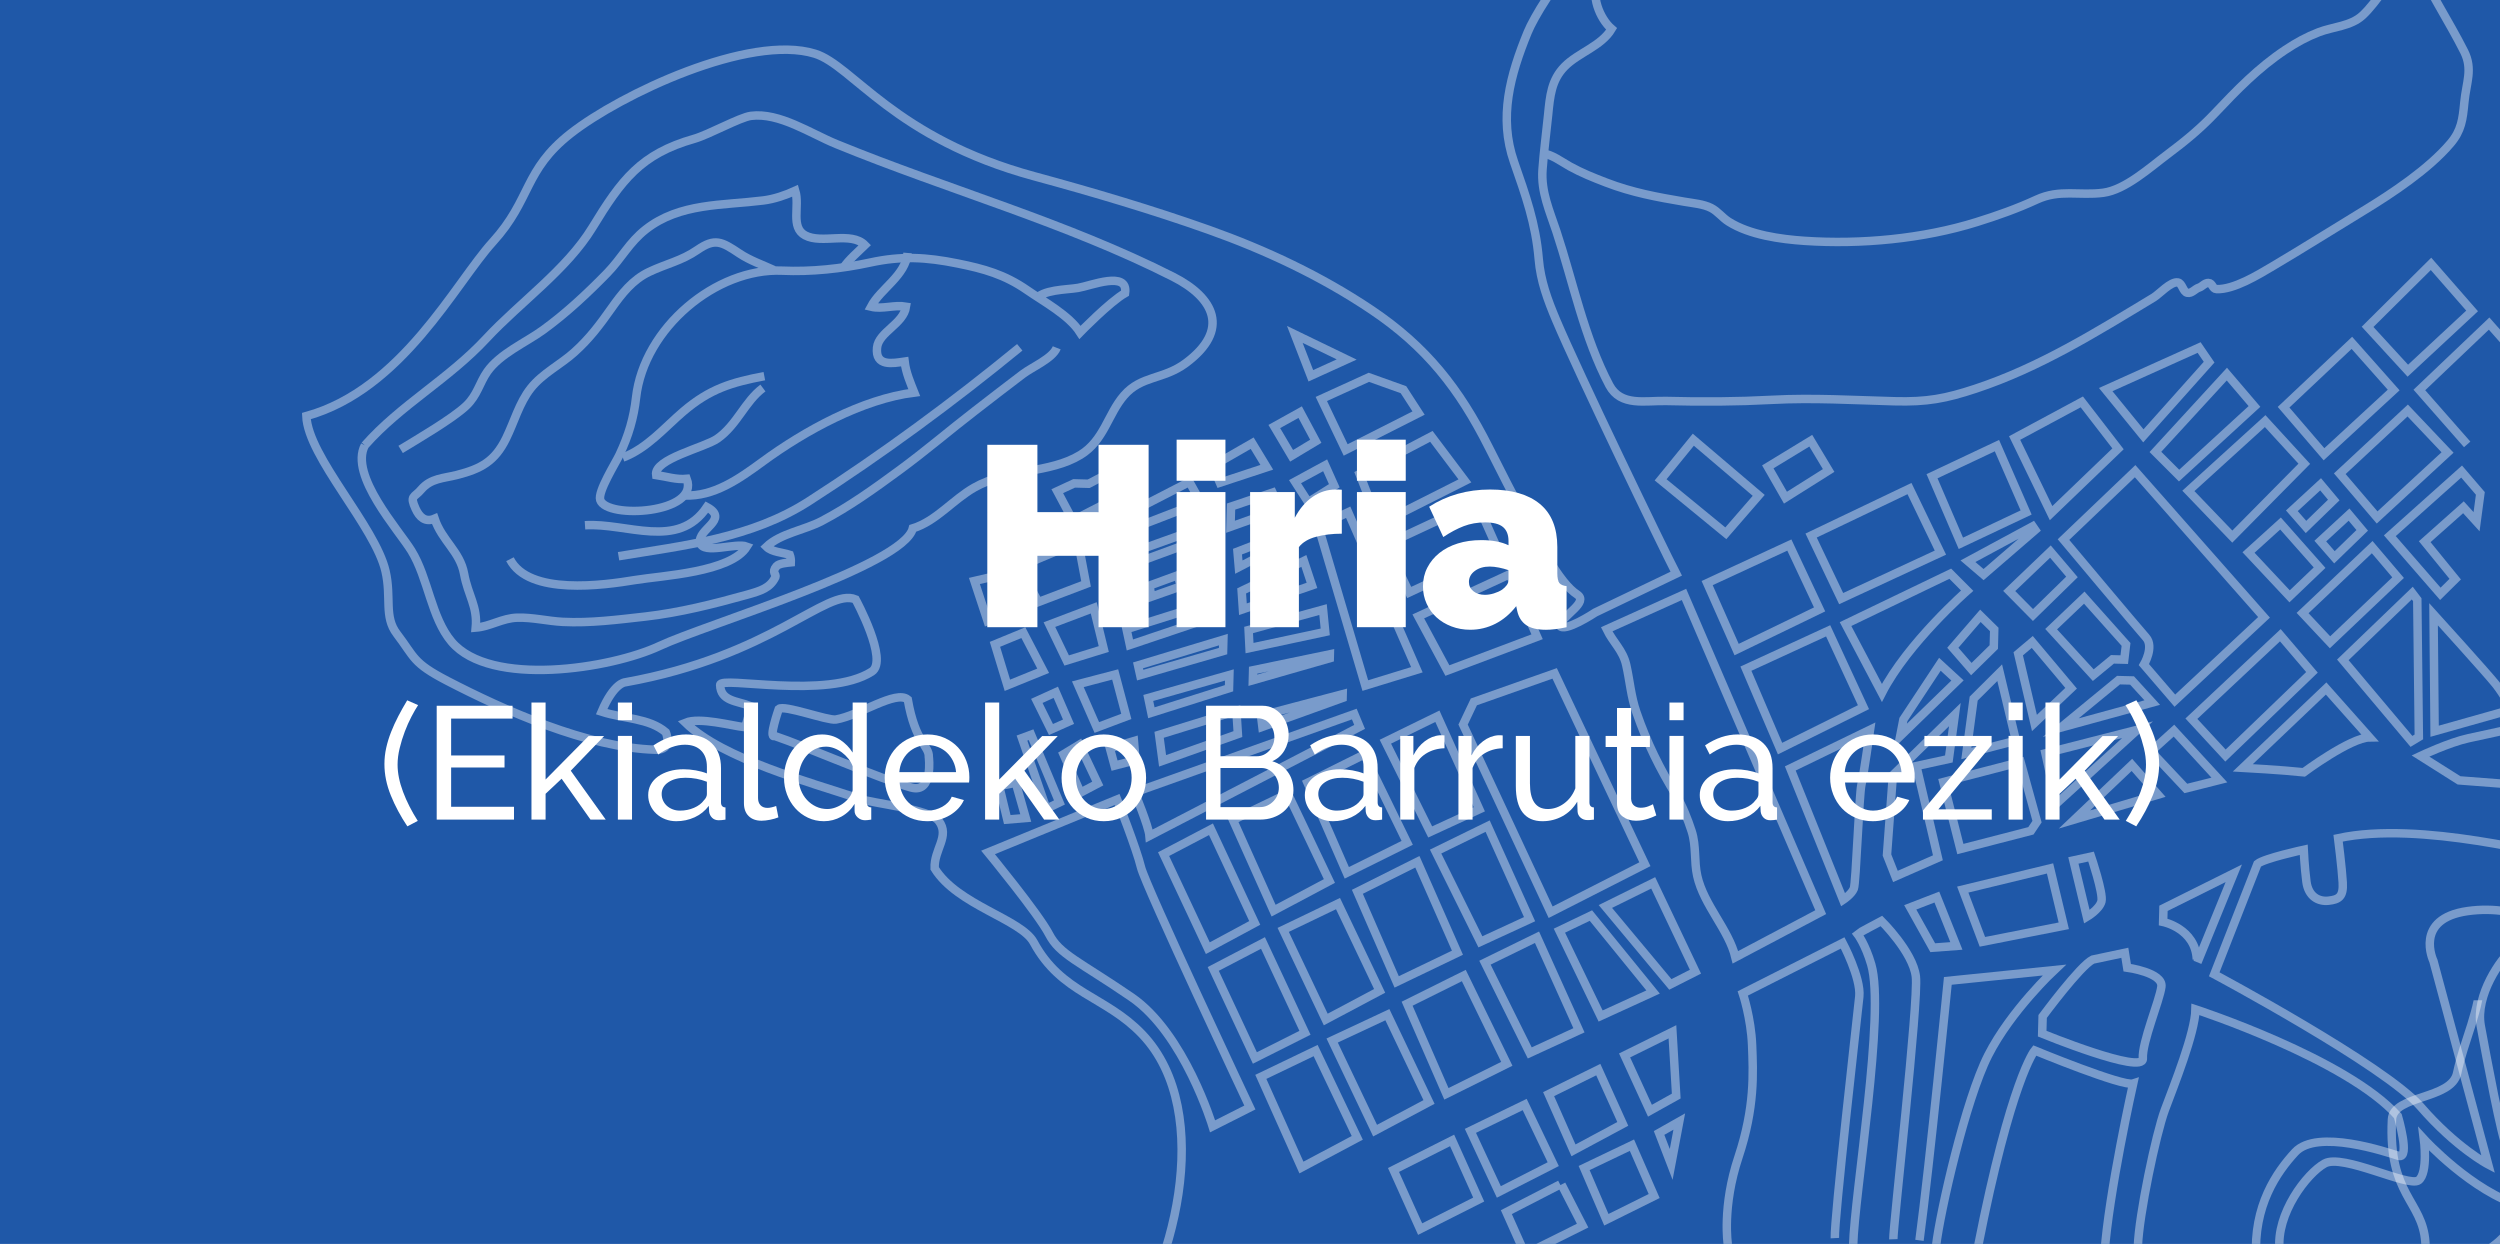 <?xml version="1.0" encoding="utf-8"?>
<!-- Generator: Adobe Illustrator 16.0.0, SVG Export Plug-In . SVG Version: 6.00 Build 0)  -->
<!DOCTYPE svg PUBLIC "-//W3C//DTD SVG 1.1//EN" "http://www.w3.org/Graphics/SVG/1.1/DTD/svg11.dtd">
<svg version="1.1" id="Layer_1" xmlns="http://www.w3.org/2000/svg" xmlns:xlink="http://www.w3.org/1999/xlink" x="0px" y="0px"
	 width="343px" height="170.667px" viewBox="0 0 343 170.667" enable-background="new 0 0 343 170.667" xml:space="preserve">
<g id="Productblock_outlined_-_Single_2_">
	<g>
		<rect fill="#1F58A8" width="345.921" height="173.864"/>
	</g>
	<g opacity="0.4">
		<defs>
			<polyline id="SVGID_1_" opacity="0.4" points="-157.925,-49.354 439.839,-49.354 439.839,260.599 -157.925,260.599 			"/>
		</defs>
		<clipPath id="SVGID_2_">
			<use xlink:href="#SVGID_1_"  overflow="visible"/>
		</clipPath>
		<g clip-path="url(#SVGID_2_)">
			<path fill="none" stroke="#FFFFFF" stroke-width="1.162" stroke-miterlimit="10" d="M-119.65,203.813
				c13.165,13.642,61.972,17.985,79.752,22.096c8.206,1.895,19.391,0.68,27.035,3.887c5.295,2.219,6.337,7.596,10.958,11.122
				c7.693,5.872,22.413,6.013,31.72,7.351c11.119,1.603,20.745-0.786,31.677-2.084c11.741-1.397,21.635-6.281,32.939-9.653
				c10.989-3.28,17.215-8.823,26.6-14.724c6.519-4.093,12.462-6.763,16.494-14.104c4.418-8.036,9.866-15.724,15.578-22.825
				c7.823-9.725,13.847-32.259,3.592-42.989c-5.028-5.262-11.068-5.564-14.873-12.607c-1.713-3.173-10.473-5.092-13.587-10.141
				c-0.116-2.608,2.146-4.425,0.562-6.509c-1.232-1.626-8.912-2.382-10.903-3.048c-6.758-2.269-18.683-5.428-23.844-10.426
				c1.942-0.8,6.359,0.418,8.136,0.618c0.303-0.6,0.725-2.289,0.759-2.915c-1.845-0.708-4.082-0.653-4.142-2.885
				c-0.058-1.293,14.703,2.081,20.802-1.828c2.361-1.514-2.221-9.915-2.221-9.915c-3.956-1.654-11.482,7.778-31.632,11.384
				c0,0-1.522,0.054-3.208,4.027c3.075,0.996,6.514,0.868,8.802,2.822c0,0,1.078,2.46-1.396,2.395
				c-9.324-0.247-20.981-5.503-28.605-9.461c-4.772-2.481-4.415-3.184-6.893-6.435c-1.808-2.366-0.713-4.951-1.557-8.604
				c-1.423-6.15-10.632-15.659-10.864-21.273c13.149-3.644,20.422-18.218,25.575-23.887c5.313-5.841,4.227-9.819,10.675-14.877
				c6.872-5.391,24.562-13.726,33.517-10.961c5.201,1.603,10.869,11.608,30.148,16.832c7.958,2.158,16.17,4.592,23.871,7.327
				c7.8,2.77,15.446,6.351,22.368,11.005c7.492,5.039,12.003,10.746,16.095,18.872c7.07,14.054,9.774,18.625,12.095,20.155
				c1.64,1.082-1.864,2.769-2.395,4.25c0.54,1.111,4.883-1.766,4.883-1.766l11.117-5.332c-1.938-3.758-13.467-27.653-16.481-34.802
				c-1.164-2.765-2.134-5.372-2.381-8.341c-0.412-4.914-1.809-8.788-3.394-13.347c-2.128-6.116-0.533-11.899,1.873-17.784
				c1.651-4.034,11.587-19.299,20.367-19.067"/>
			<path fill="none" stroke="#FFFFFF" stroke-width="1.162" stroke-miterlimit="10" d="M50.06,61.104
				c4.911-5.568,11.439-9.043,16.67-14.666c4.591-4.937,11.02-9.436,14.542-15.207c4.002-6.555,6.626-10.1,13.974-12.186
				c1.991-0.567,6.27-2.954,7.78-3.148c3.896-0.499,8.165,2.415,11.741,3.876c15.448,6.317,31.46,10.746,46.178,18.204
				c5.619,2.85,7.919,7.26,1.73,11.853c-3.073,2.278-6.091,1.681-8.465,4.434c-2.219,2.572-2.732,6.174-5.976,8.149
				c-4.242,2.588-9.952,1.861-14.557,4.479c-2.968,1.688-5.236,4.609-8.438,5.6c-1.278,5.153-28.338,13.132-34.726,16.129
				c-6.72,3.149-23.219,5.721-28.545-0.557c-2.815-3.317-3.206-8.738-5.522-12.501C54.704,72.729,47.891,65.209,50.06,61.104"/>
			<path fill="none" stroke="#FFFFFF" stroke-width="1.162" stroke-miterlimit="10" d="M106.267,100.966
				c-0.855,0.437,0.577-3.688,0.577-3.688c0.683-0.636,6.701,1.626,7.836,1.439c3.226-0.533,8.257-4.09,9.865-2.741
				c1.035,5.96,2.949,6.341,2.889,7.876c0,0,0.657,5.026-2.396,4.205C120.998,106.972,110.138,102.253,106.267,100.966z"/>
			<path fill="none" stroke="#FFFFFF" stroke-width="1.162" stroke-miterlimit="10" d="M54.964,61.662
				c2.17-1.322,7.119-4.211,8.99-5.98c1.544-1.455,1.814-3.136,2.915-4.705c1.735-2.459,5.262-3.978,7.607-5.677
				c3.171-2.297,6.115-5.049,8.837-7.843c1.99-2.049,2.993-4.181,5.286-5.981c4.652-3.651,10.55-3.272,16.129-3.973
				c1.516-0.189,3.046-0.725,4.38-1.334c0.652,2.156-0.696,5.02,1.364,6.126c2.283,1.227,6.3-0.598,8.195,1.336
				c-0.661,0.646-2.411,2.182-2.886,3.04"/>
			<path fill="none" stroke="#FFFFFF" stroke-width="1.162" stroke-miterlimit="10" d="M104.868,51.608
				c-4.499,0.852-7.487,1.75-11.112,4.843c-2.59,2.209-4.969,5.062-8.308,6.33"/>
			<path fill="none" stroke="#FFFFFF" stroke-width="1.162" stroke-miterlimit="10" d="M104.674,53.235
				c-2.488,1.857-3.534,5.046-6.251,6.949c-1.758,1.23-8.734,2.784-8.403,4.991c1.443,0.214,2.76,0.659,4.196,0.521
				c1.827,4.785-11.027,5.554-11.866,2.898c-0.362-1.148,2.097-5.037,2.647-6.201c1.245-2.636,1.954-5.049,2.271-7.841
				c1.08-9.572,11.019-17.822,20.04-17.417c3.955,0.178,8.125-0.257,12.075-1.114c4.321-0.939,7.696-0.743,12.002,0.126
				c3.604,0.725,6.432,1.508,9.53,3.653c2.312,1.602,5.775,3.46,7.267,5.803c0,0,4.096-4.208,6.18-5.386
				c0.459-3.142-4.733-1-6.458-0.717c-1.652,0.273-4.878,0.201-5.901,1.658"/>
			<path fill="none" stroke="#FFFFFF" stroke-width="1.162" stroke-miterlimit="10" d="M124.519,34.706
				c-0.262,3.111-3.709,4.884-5.021,7.374c1.578,0.383,3.208-0.295,4.811-0.012c-0.346,2.385-3.757,3.476-3.979,5.624
				c-0.271,2.669,2.186,2.141,3.783,1.914c0.179,1.521,0.801,2.937,1.324,4.254c-7.073,0.874-15.042,5.254-20.77,9.453
				c-3.4,2.495-6.745,4.814-10.726,4.671"/>
			<path fill="none" stroke="#FFFFFF" stroke-width="1.162" stroke-miterlimit="10" d="M80.259,72.064
				c5.726-0.368,12.762,3.432,16.729-2.496c3.177,1.718-1.372,3.051-0.921,4.898c0.4,1.662,4.9-0.057,6.408,0.525
				c-2.198,3.545-11.606,3.976-15.343,4.589c-4.291,0.709-14.596,2.177-17.167-2.857"/>
			<path fill="none" stroke="#FFFFFF" stroke-width="1.162" stroke-miterlimit="10" d="M84.865,76.314
				c8.97-1.48,18.185-2.445,26.125-7.55c10.057-6.464,19.727-13.587,28.919-21.115"/>
			<path fill="none" stroke="#FFFFFF" stroke-width="1.162" stroke-miterlimit="10" d="M106.171,37.049
				c-1.542-0.714-3.268-1.298-4.74-2.283c-2.427-1.628-3.341-2.133-5.744-0.478c-2.192,1.51-4.251,1.886-6.644,3.026
				c-2.258,1.076-3.729,2.967-5.172,5.008c-1.584,2.242-2.98,4.119-5.071,6.001c-1.891,1.707-4.366,2.905-5.974,4.939
				c-1.592,2.017-2.277,4.632-3.404,6.917c-1.54,3.12-3.427,4.144-6.733,4.989c-1.861,0.476-3.567,0.431-4.909,2.006
				c-0.958,1.129-1.599,0.784-0.758,2.634c0.526,1.16,1.341,1.899,2.603,1.356c1.023,3.046,3.485,4.499,4.047,7.558
				c0.541,2.986,1.871,4.455,1.601,7.392c1.978-0.152,3.625-1.31,5.701-1.367c2.07-0.06,4.197,0.47,6.243,0.575
				c3.74,0.188,7.545-0.303,11.323-0.729c4.708-0.536,9.418-1.733,13.905-2.983c1.939-0.541,3.202-0.93,3.932-2.418
				c0.204-0.421-0.59-0.628,0.157-1.502c0.343-0.403,1.479-0.478,1.972-0.531c0.017-0.338-0.037-0.72-0.153-1.039
				c-0.983-0.328-2.452-0.366-3.194-1.104c1.92-1.834,5.214-2.28,7.576-3.522c3.836-2.018,7.184-4.428,10.699-7.01
				c3.549-2.604,6.864-5.446,10.358-8.14c2.189-1.688,4.363-3.379,6.535-5.017c1.33-1.005,4.079-2.149,4.656-3.604"/>
			<path fill="none" stroke="#FFFFFF" stroke-width="1.162" stroke-miterlimit="10" d="M229.964-14.635
				c-0.341,3.196-9.287,9.554-10.618,11.81c-1.225,2.079,0.153,5.412,1.768,6.792c-1.396,2.361-4.579,3.26-6.446,5.161
				c-1.825,1.855-2.01,4.052-2.265,6.626c-0.254,2.523-0.592,5.028-0.771,7.518c-0.221,3.068,0.977,5.662,1.908,8.481
				c2.269,6.858,3.814,14.604,7.259,21.096c1.58,2.979,4.948,2.087,7.868,2.165c4.867,0.129,9.645,0.099,14.489-0.159
				c5.582-0.299,11.2,0.05,16.789,0.198c4.438,0.117,6.987-0.359,11.101-1.721c8.863-2.937,16.541-7.754,24.438-12.517
				c0.771-0.465,2.347-2.237,3.322-2.062c0.611,0.109,0.684,1.283,1.296,1.418c0.597,0.133,1.059-0.546,1.596-0.707
				c0.432-0.13,0.782-0.649,1.295-0.646c0.566,0.004,0.552,0.827,1.114,0.849c2.376,0.091,5.707-1.959,7.734-3.158
				c4.155-2.459,8.194-5.011,12.379-7.557c3.935-2.393,8.986-5.732,11.997-9.29c1.489-1.758,1.668-3.267,1.894-5.633
				c0.257-2.726,1.197-4.518-0.026-6.963c-2.039-4.073-5.016-8.578-6.826-12.784"/>
			<path fill="none" stroke="#FFFFFF" stroke-width="1.162" stroke-miterlimit="10" d="M211.5,21.056
				c1.261-0.001,2.784,1.17,3.875,1.773c1.646,0.908,3.199,1.524,4.971,2.207c3.611,1.389,6.98,2,10.725,2.636
				c1.211,0.207,2.646,0.324,3.684,0.854c0.941,0.479,1.507,1.312,2.421,1.891c2.885,1.826,7.113,2.405,10.423,2.628
				c7.689,0.521,16.218-0.268,23.603-2.578c2.841-0.887,5.555-1.844,8.231-3.083c3.156-1.461,5.887-0.506,9.136-0.937
				c3.031-0.402,6.388-3.463,8.854-5.304c2.315-1.734,4.404-3.436,6.421-5.566c3.061-3.238,5.973-6.255,9.712-8.741
				c1.54-1.021,2.926-1.782,4.582-2.42c1.927-0.743,4.363-0.813,5.961-2.263c2.125-1.929,3.889-5.462,6.311-7.006
				c2.62-1.672,2.665-6.215,2.325-11.31c-0.38-5.69-5.12-6.449-4.582-16.84c0.177-3.394,8.186-2.695,8.944-6.363
				c0.916-4.436,3.225-8.794,3.225-13.374"/>
			<path fill="none" stroke="#FFFFFF" stroke-width="1.162" stroke-miterlimit="10" d="M220.438,86.336
				c0.9,1.858,2.216,2.857,2.68,4.894c0.517,2.283,0.624,4.242,1.401,6.507c1.439,4.179,3.234,7.773,5.433,11.362
				c0.874,1.423,1.614,3.309,2.14,4.938c0.664,2.055,0.315,4.125,0.772,6.148c0.897,3.999,4.319,7.357,5.236,11.157l11.701-6.193
				l-18.759-43.592L220.438,86.336z"/>
			<path fill="none" stroke="#FFFFFF" stroke-width="1.162" stroke-miterlimit="10" d="M251.742,169.87
				c-0.126-2.44,3.096-30.594,3.354-33.149c0.258-2.557-2.284-7.353-2.284-7.353l-13.701,6.93c0,0,1.133,3.379,1.278,7.13
				c0.147,3.749,0.403,8.484-1.871,15.323c-2.275,6.84-1.459,11.985-1.459,11.985"/>
			<polygon fill="none" stroke="#FFFFFF" stroke-width="1.162" stroke-miterlimit="10" points="242.543,64.053 248.437,60.464 
				250.889,64.55 244.965,68.28 			"/>
			<polygon fill="none" stroke="#FFFFFF" stroke-width="1.162" stroke-miterlimit="10" points="241.297,67.964 236.781,73.168 
				227.835,65.833 232.323,60.328 			"/>
			<polygon fill="none" stroke="#FFFFFF" stroke-width="1.162" stroke-miterlimit="10" points="234.22,79.999 245.498,74.779 
				249.648,83.61 238.264,89.122 			"/>
			<polygon fill="none" stroke="#FFFFFF" stroke-width="1.162" stroke-miterlimit="10" points="248.483,73.477 261.981,67.031 
				266.225,75.819 252.606,82.128 			"/>
			<polygon fill="none" stroke="#FFFFFF" stroke-width="1.162" stroke-miterlimit="10" points="239.537,91.741 250.822,86.548 
				255.667,97.023 244.223,102.708 			"/>
			<path fill="none" stroke="#FFFFFF" stroke-width="1.162" stroke-miterlimit="10" d="M253.207,85.625l14.369-6.913l2.32,2.328
				c0,0-8.188,7.175-11.701,14.028L253.207,85.625z"/>
			<polygon fill="none" stroke="#FFFFFF" stroke-width="1.162" stroke-miterlimit="10" points="265.073,65.339 273.98,61.139 
				277.984,70.313 269.032,74.544 			"/>
			<polygon fill="none" stroke="#FFFFFF" stroke-width="1.162" stroke-miterlimit="10" points="276.405,60.096 285.623,55.14 
				290.593,61.578 281.409,70.403 			"/>
			<polygon fill="none" stroke="#FFFFFF" stroke-width="1.162" stroke-miterlimit="10" points="270.002,77.002 278.887,72.209 
				279.232,72.713 272.143,78.834 			"/>
			<path fill="none" stroke="#FFFFFF" stroke-width="1.162" stroke-miterlimit="10" d="M245.628,105.429l10.948-5.311
				c0,0-0.867,6.169-1.189,7.54c-0.321,1.372-0.737,13.483-1.043,14.263c-0.307,0.78-1.468,1.539-1.468,1.539L245.628,105.429z"/>
			<polygon fill="none" stroke="#FFFFFF" stroke-width="1.162" stroke-miterlimit="10" points="288.903,53.453 301.719,47.681 
				303.092,49.688 294.068,59.798 			"/>
			<polygon fill="none" stroke="#FFFFFF" stroke-width="1.162" stroke-miterlimit="10" points="295.723,62.003 305.525,51.329 
				309.312,55.765 298.969,65.25 			"/>
			<polyline fill="none" stroke="#FFFFFF" stroke-width="1.162" stroke-miterlimit="10" points="346.958,50.565 341.506,44.396 
				331.936,53.505 338.497,60.972 			"/>
			<polygon fill="none" stroke="#FFFFFF" stroke-width="1.162" stroke-miterlimit="10" points="330.353,50.86 339.172,42.66 
				333.535,36.204 324.831,44.843 			"/>
			<polygon fill="none" stroke="#FFFFFF" stroke-width="1.162" stroke-miterlimit="10" points="322.675,47.04 313.307,55.871 
				318.849,62.324 328.412,53.51 			"/>
			<polygon fill="none" stroke="#FFFFFF" stroke-width="1.162" stroke-miterlimit="10" points="330.337,56.321 321.018,64.994 
				326.14,70.995 335.803,62.081 			"/>
			<polygon fill="none" stroke="#FFFFFF" stroke-width="1.162" stroke-miterlimit="10" points="316.148,63.632 306.269,73.624 
				300.245,67.352 310.781,57.775 			"/>
			<polygon fill="none" stroke="#FFFFFF" stroke-width="1.162" stroke-miterlimit="10" points="337.732,64.697 327.884,73.503 
				334.814,81.474 336.855,79.459 332.671,74.321 337.983,69.597 339.785,71.577 340.303,67.696 			"/>
			<path fill="none" stroke="#FFFFFF" stroke-width="1.162" stroke-miterlimit="10" d="M292.938,64.646l17.685,20.053
				L298.39,96.131l-4.247-4.941c0,0,1.444-2.449,0.288-3.735c-1.155-1.29-11.321-13.425-11.321-13.425L292.938,64.646z"/>
			<polygon fill="none" stroke="#FFFFFF" stroke-width="1.162" stroke-miterlimit="10" points="300.657,98.604 312.861,87.153 
				317.201,92.245 305.334,103.662 			"/>
			<polygon fill="none" stroke="#FFFFFF" stroke-width="1.162" stroke-miterlimit="10" points="324.095,72.764 322.288,70.604 
				318.344,74.238 320.284,76.459 			"/>
			<polygon fill="none" stroke="#FFFFFF" stroke-width="1.162" stroke-miterlimit="10" points="320.193,68.604 318.387,66.445 
				314.442,70.078 316.382,72.299 			"/>
			<polygon fill="none" stroke="#FFFFFF" stroke-width="1.162" stroke-miterlimit="10" points="308.496,75.803 312.886,71.827 
				318.247,77.883 314.132,81.816 			"/>
			<polygon fill="none" stroke="#FFFFFF" stroke-width="1.162" stroke-miterlimit="10" points="315.914,84.11 325.463,75.067 
				329.019,79.252 319.678,88.121 			"/>
			<polygon fill="none" stroke="#FFFFFF" stroke-width="1.162" stroke-miterlimit="10" points="331.651,82.279 331.866,101.107 
				330.851,101.718 321.436,90.532 330.962,81.372 			"/>
			<path fill="none" stroke="#FFFFFF" stroke-width="1.162" stroke-miterlimit="10" d="M333.883,84.276l0.146,16.05l10.555-2.975
				c0,0-0.952-1.946-2.149-3.456C341.237,92.386,333.883,84.276,333.883,84.276z"/>
			<path fill="none" stroke="#FFFFFF" stroke-width="1.162" stroke-miterlimit="10" d="M332.084,103.722
				c0,0,3.953-1.866,6.586-2.436c2.634-0.572,9.098-1.977,9.098-1.977l-0.607,8.508l-9.785-0.752L332.084,103.722z"/>
			<path fill="none" stroke="#FFFFFF" stroke-width="1.162" stroke-miterlimit="10" d="M319.143,94.462l-11.427,10.884
				c0,0,5.37,0.29,8.362,0.613c0,0,6.409-4.757,9.029-4.785L319.143,94.462z"/>
			<polygon fill="none" stroke="#FFFFFF" stroke-width="1.162" stroke-miterlimit="10" points="281.318,75.676 284.273,79.154 
				278.924,84.382 275.664,81.083 			"/>
			<polygon fill="none" stroke="#FFFFFF" stroke-width="1.162" stroke-miterlimit="10" points="278.827,88.078 276.902,89.7 
				279.126,99.194 284.156,94.427 			"/>
			<polygon fill="none" stroke="#FFFFFF" stroke-width="1.162" stroke-miterlimit="10" points="274.358,92.293 276.588,101.616 
				269.779,103.381 270.789,95.845 			"/>
			<polygon fill="none" stroke="#FFFFFF" stroke-width="1.162" stroke-miterlimit="10" points="268.208,98.043 267.381,104.13 
				262.928,105.099 265.879,117.689 260.052,120.246 258.893,117.308 259.705,106.345 			"/>
			<polygon fill="none" stroke="#FFFFFF" stroke-width="1.162" stroke-miterlimit="10" points="261.146,98.718 260.703,100.998 
				268.569,93.359 266.152,91.14 			"/>
			<polygon fill="none" stroke="#FFFFFF" stroke-width="1.162" stroke-miterlimit="10" points="267.926,88.872 270.468,91.798 
				273.547,88.774 273.609,86.36 271.709,84.489 			"/>
			<polygon fill="none" stroke="#FFFFFF" stroke-width="1.162" stroke-miterlimit="10" points="277.224,104.541 279.48,112.73 
				278.64,113.988 268.96,116.49 266.63,107.295 			"/>
			<polygon fill="none" stroke="#FFFFFF" stroke-width="1.162" stroke-miterlimit="10" points="280.633,103.348 282.152,110.238 
				293.273,100.113 			"/>
			<polygon fill="none" stroke="#FFFFFF" stroke-width="1.162" stroke-miterlimit="10" points="282.727,99.834 290.659,93.314 
				292.515,93.362 295.289,96.394 			"/>
			<polygon fill="none" stroke="#FFFFFF" stroke-width="1.162" stroke-miterlimit="10" points="281.417,86.322 285.96,81.996 
				291.693,88.417 291.447,90.503 289.83,90.46 287.195,92.632 			"/>
			<polygon fill="none" stroke="#FFFFFF" stroke-width="1.162" stroke-miterlimit="10" points="262.083,124.489 265.736,123.076 
				268.416,129.782 265.173,130.025 			"/>
			<polygon fill="none" stroke="#FFFFFF" stroke-width="1.162" stroke-miterlimit="10" points="269.287,122.051 281.265,119.147 
				283.151,127.019 271.985,129.218 			"/>
			<path fill="none" stroke="#FFFFFF" stroke-width="1.162" stroke-miterlimit="10" d="M284.467,118.053l2.427-0.53
				c0,0,1.707,5.041,1.424,6.148c-0.284,1.111-1.998,2.116-1.998,2.116L284.467,118.053z"/>
			<polygon fill="none" stroke="#FFFFFF" stroke-width="1.162" stroke-miterlimit="10" points="298.266,100.244 304.499,107.017 
				299.897,108.176 295.112,103.092 			"/>
			<polygon fill="none" stroke="#FFFFFF" stroke-width="1.162" stroke-miterlimit="10" points="292.494,104.944 296.082,109.029 
				284.615,112.434 			"/>
			<polygon fill="none" stroke="#FFFFFF" stroke-width="1.162" stroke-miterlimit="10" points="213.297,92.387 225.68,118.571 
				212.747,125.157 200.735,99.415 202.213,96.3 			"/>
			<polygon fill="none" stroke="#FFFFFF" stroke-width="1.162" stroke-miterlimit="10" points="218.273,125.616 226.803,136.104 
				219.606,139.397 213.95,127.686 			"/>
			<polygon fill="none" stroke="#FFFFFF" stroke-width="1.162" stroke-miterlimit="10" points="220.258,124.369 226.818,121.126 
				232.616,133.316 229.171,135.062 			"/>
			<polygon fill="none" stroke="#FFFFFF" stroke-width="1.162" stroke-miterlimit="10" points="197.21,98.269 190.072,101.76 
				196.221,114.142 202.966,111.035 			"/>
			<polygon fill="none" stroke="#FFFFFF" stroke-width="1.162" stroke-miterlimit="10" points="187.168,103.522 179.387,107.39 
				184.781,119.752 193.07,115.637 			"/>
			<polygon fill="none" stroke="#FFFFFF" stroke-width="1.162" stroke-miterlimit="10" points="176.684,108.896 182.395,120.872 
				174.736,124.941 169.161,112.507 			"/>
			<polygon fill="none" stroke="#FFFFFF" stroke-width="1.162" stroke-miterlimit="10" points="166.144,113.774 159.644,117.184 
				165.713,130.089 172.151,126.623 			"/>
			<polygon fill="none" stroke="#FFFFFF" stroke-width="1.162" stroke-miterlimit="10" points="204.104,113.343 196.964,116.834 
				203.11,129.22 209.857,126.111 			"/>
			<polygon fill="none" stroke="#FFFFFF" stroke-width="1.162" stroke-miterlimit="10" points="194.462,118.235 186.231,122.355 
				191.625,134.718 199.962,130.713 			"/>
			<polygon fill="none" stroke="#FFFFFF" stroke-width="1.162" stroke-miterlimit="10" points="183.574,123.971 189.286,135.948 
				181.893,139.876 176.054,127.582 			"/>
			<polygon fill="none" stroke="#FFFFFF" stroke-width="1.162" stroke-miterlimit="10" points="172.169,145.154 179.043,141.698 
				173.28,129.374 166.456,132.937 			"/>
			<polygon fill="none" stroke="#FFFFFF" stroke-width="1.162" stroke-miterlimit="10" points="210.876,128.59 203.736,132.08 
				209.884,144.462 216.632,141.354 			"/>
			<polygon fill="none" stroke="#FFFFFF" stroke-width="1.162" stroke-miterlimit="10" points="200.835,133.843 193.054,137.71 
				198.447,150.073 206.736,145.956 			"/>
			<polygon fill="none" stroke="#FFFFFF" stroke-width="1.162" stroke-miterlimit="10" points="190.349,139.215 196.062,151.192 
				188.663,155.122 182.771,142.761 			"/>
			<polygon fill="none" stroke="#FFFFFF" stroke-width="1.162" stroke-miterlimit="10" points="180.504,144.137 186.218,156.113 
				178.556,160.184 172.983,147.747 			"/>
			<polygon fill="none" stroke="#FFFFFF" stroke-width="1.162" stroke-miterlimit="10" points="229.458,141.563 222.893,144.805 
				226.373,152.39 229.98,150.38 			"/>
			<polygon fill="none" stroke="#FFFFFF" stroke-width="1.162" stroke-miterlimit="10" points="219.285,146.75 212.469,150.115 
				215.883,157.826 222.645,154.195 			"/>
			<polygon fill="none" stroke="#FFFFFF" stroke-width="1.162" stroke-miterlimit="10" points="209.186,151.54 201.738,155.154 
				205.641,163.533 213.104,159.723 			"/>
			<polygon fill="none" stroke="#FFFFFF" stroke-width="1.162" stroke-miterlimit="10" points="199.228,156.465 191.187,160.518 
				194.843,168.632 202.878,164.578 			"/>
			<polygon fill="none" stroke="#FFFFFF" stroke-width="1.162" stroke-miterlimit="10" points="230.396,153.875 227.624,155.442 
				229.287,159.758 			"/>
			<polygon fill="none" stroke="#FFFFFF" stroke-width="1.162" stroke-miterlimit="10" points="223.9,157.118 217.342,160.254 
				220.392,167.349 226.952,164.096 			"/>
			<polyline fill="none" stroke="#FFFFFF" stroke-width="1.162" stroke-miterlimit="10" points="214.236,162.514 217.134,168.154 
				209.25,172.078 206.67,166.305 214.046,162.508 			"/>
			<polygon fill="none" stroke="#FFFFFF" stroke-width="1.162" stroke-miterlimit="10" points="186.536,65.037 196.384,59.869 
				200.983,65.977 189.212,71.911 			"/>
			<polygon fill="none" stroke="#FFFFFF" stroke-width="1.162" stroke-miterlimit="10" points="190.186,74.698 202.617,68.912 
				205.585,75.596 193.344,81.285 			"/>
			<polygon fill="none" stroke="#FFFFFF" stroke-width="1.162" stroke-miterlimit="10" points="194.589,84.571 207.117,78.79 
				210.891,87.366 198.582,91.999 			"/>
			<polygon fill="none" stroke="#FFFFFF" stroke-width="1.162" stroke-miterlimit="10" points="181.285,54.74 187.809,51.767 
				192.554,53.465 194.629,56.672 184.625,61.734 			"/>
			<polygon fill="none" stroke="#FFFFFF" stroke-width="1.162" stroke-miterlimit="10" points="177.648,45.881 184.763,49.321 
				179.847,51.557 			"/>
			<path fill="none" stroke="#FFFFFF" stroke-width="1.162" stroke-miterlimit="10" d="M135.561,116.956l17.71-7.268
				c0,0,2.678,6.805,3.276,9.316c0.601,2.515,14.936,32.944,14.936,32.944l-5.113,2.582c0,0-3.852-12.742-11.148-17.73
				c-7.296-4.989-9.844-5.836-11.293-8.631C142.479,125.37,135.561,116.956,135.561,116.956z"/>
			<polygon fill="none" stroke="#FFFFFF" stroke-width="1.162" stroke-miterlimit="10" points="139.833,77.765 147.92,74.369 
				149.006,80.114 142.467,82.601 			"/>
			<polygon fill="none" stroke="#FFFFFF" stroke-width="1.162" stroke-miterlimit="10" points="143.979,85.696 150.062,83.394 
				151.436,89.045 146.349,90.619 			"/>
			<polygon fill="none" stroke="#FFFFFF" stroke-width="1.162" stroke-miterlimit="10" points="151.212,72.288 151.837,73.881 
				164.729,68.898 163.184,66.119 			"/>
			<polygon fill="none" stroke="#FFFFFF" stroke-width="1.162" stroke-miterlimit="10" points="166.383,63.913 167.368,66.229 
				173.803,64.109 171.798,60.805 			"/>
			<polygon fill="none" stroke="#FFFFFF" stroke-width="1.162" stroke-miterlimit="10" points="177.678,66.084 181.809,63.839 
				183.067,66.645 179.484,68.893 			"/>
			<polygon fill="none" stroke="#FFFFFF" stroke-width="1.162" stroke-miterlimit="10" points="174.594,67.581 175.652,69.841 
				168.826,72.273 168.9,69.5 			"/>
			<polygon fill="none" stroke="#FFFFFF" stroke-width="1.162" stroke-miterlimit="10" points="174.833,58.519 178.383,56.544 
				180.525,60.542 177.208,62.535 			"/>
			<polygon fill="none" stroke="#FFFFFF" stroke-width="1.162" stroke-miterlimit="10" points="180.877,72.215 184.971,70.276 
				194.396,91.888 187.32,94.059 			"/>
			<polygon fill="none" stroke="#FFFFFF" stroke-width="1.162" stroke-miterlimit="10" points="178.891,76.961 180.003,80.316 
				170.527,83.588 170.355,81.07 			"/>
			<polygon fill="none" stroke="#FFFFFF" stroke-width="1.162" stroke-miterlimit="10" points="181.521,83.631 181.822,86.696 
				171.435,88.92 171.309,86.436 			"/>
			<polygon fill="none" stroke="#FFFFFF" stroke-width="1.162" stroke-miterlimit="10" points="169.784,75.685 169.967,77.809 
				177.471,73.917 176.928,72.918 			"/>
			<polygon fill="none" stroke="#FFFFFF" stroke-width="1.162" stroke-miterlimit="10" points="152.28,76.898 152.477,78.468 
				165.588,73.651 165.45,72.184 			"/>
			<polygon fill="none" stroke="#FFFFFF" stroke-width="1.162" stroke-miterlimit="10" points="154.555,86.32 155.021,88.488 
				167.03,84.449 166.845,82.458 			"/>
			<polygon fill="none" stroke="#FFFFFF" stroke-width="1.162" stroke-miterlimit="10" points="153.288,81.704 153.497,83.138 
				154.939,82.732 154.693,81.1 			"/>
			<polygon fill="none" stroke="#FFFFFF" stroke-width="1.162" stroke-miterlimit="10" points="157.712,80.345 157.959,81.875 
				161.995,80.457 161.607,78.919 			"/>
			<polygon fill="none" stroke="#FFFFFF" stroke-width="1.162" stroke-miterlimit="10" points="164.829,77.672 166.035,77.064 
				166.363,79.045 165.117,79.355 			"/>
			<polygon fill="none" stroke="#FFFFFF" stroke-width="1.162" stroke-miterlimit="10" points="133.688,79.709 136.467,79.059 
				138.953,83.887 135.495,85.197 			"/>
			<polygon fill="none" stroke="#FFFFFF" stroke-width="1.162" stroke-miterlimit="10" points="136.505,88.404 140.403,86.801 
				143.122,92.027 138.214,94.02 			"/>
			<polygon fill="none" stroke="#FFFFFF" stroke-width="1.162" stroke-miterlimit="10" points="147.88,93.879 153.001,92.535 
				154.529,98.291 150.484,99.813 			"/>
			<polygon fill="none" stroke="#FFFFFF" stroke-width="1.162" stroke-miterlimit="10" points="156.137,91.288 156.435,92.626 
				167.806,89.33 167.848,87.754 			"/>
			<polygon fill="none" stroke="#FFFFFF" stroke-width="1.162" stroke-miterlimit="10" points="168.671,92.605 168.622,94.428 
				157.967,97.793 157.543,95.76 			"/>
			<polygon fill="none" stroke="#FFFFFF" stroke-width="1.162" stroke-miterlimit="10" points="169.635,97.54 169.837,100.718 
				159.505,104.385 159.029,100.815 			"/>
			<polygon fill="none" stroke="#FFFFFF" stroke-width="1.162" stroke-miterlimit="10" points="171.926,91.954 171.889,93.332 
				182.442,90.308 182.456,89.767 			"/>
			<polygon fill="none" stroke="#FFFFFF" stroke-width="1.162" stroke-miterlimit="10" points="173.01,98.19 173.196,99.722 
				184.202,95.75 184.216,95.235 			"/>
			<polygon fill="none" stroke="#FFFFFF" stroke-width="1.162" stroke-miterlimit="10" points="152.267,102.642 155.577,101.67 
				155.794,104.288 152.918,105.048 			"/>
			<polygon fill="none" stroke="#FFFFFF" stroke-width="1.162" stroke-miterlimit="10" points="148.09,102.163 150.615,107.5 
				148.249,108.746 145.914,103.484 			"/>
			<polygon fill="none" stroke="#FFFFFF" stroke-width="1.162" stroke-miterlimit="10" points="146.603,99.02 144.193,100.089 
				142.251,96.165 144.853,94.982 			"/>
			<polygon fill="none" stroke="#FFFFFF" stroke-width="1.162" stroke-miterlimit="10" points="137.087,107.851 139.359,107.399 
				140.733,112.232 138.198,112.445 			"/>
			<polygon fill="none" stroke="#FFFFFF" stroke-width="1.162" stroke-miterlimit="10" points="143.572,110.961 145.357,110.097 
				141.462,100.803 140.213,101.264 			"/>
			<polygon fill="none" stroke="#FFFFFF" stroke-width="1.162" stroke-miterlimit="10" points="145.057,67.39 147.37,66.318 
				149.368,66.372 153.038,64.448 154.5,67.64 147.189,71.393 			"/>
			<path fill="none" stroke="#FFFFFF" stroke-width="1.162" stroke-miterlimit="10" d="M155.677,108.718
				c0,0,1.925,4.633,2.032,5.966l28.832-14.956l-0.732-1.761L155.677,108.718z"/>
			<path fill="none" stroke="#FFFFFF" stroke-width="1.162" stroke-miterlimit="10" d="M259.766,170.028
				c-0.055-1.582,3.499-32.696,3.089-36.058c-0.411-3.361-4.726-7.613-4.726-7.613s-3.187,1.689-3.283,1.785
				c0,0,1.069,1.376,1.889,4.189c1.937,6.653-2.295,31.367-2.484,38.563"/>
			<path fill="none" stroke="#FFFFFF" stroke-width="1.162" stroke-miterlimit="10" d="M263.351,170.177
				c1.422-10.607,3.892-35.6,3.892-35.6l14.606-1.484c0,0-5.954,5.558-9.067,11.686c-3.114,6.125-6.594,21.454-7.148,26.115"/>
			<path fill="none" stroke="#FFFFFF" stroke-width="1.162" stroke-miterlimit="10" d="M301.488,132.034l4.987-12.219l-9.646,4.806
				l-0.049,1.87c0,0,4.449,0.908,4.623,5.148"/>
			<path fill="none" stroke="#FFFFFF" stroke-width="1.162" stroke-miterlimit="10" d="M280.251,139.455c0,0,5.137-6.96,6.87-7.799
				l4.406-0.935l0.326,2.042c0,0,4.934,0.661,4.691,2.606c-0.242,1.946-2.677,7.6-2.546,9.869c0.131,2.27-13.81-3.419-13.81-3.419
				L280.251,139.455z"/>
			<path fill="none" stroke="#FFFFFF" stroke-width="1.162" stroke-miterlimit="10" d="M378.095,115.989
				c0,0-20.844,2.212-24.667,1.847c-3.824-0.365-21.34-5.294-32.639-2.833c0,0,0.527,4.159,0.634,6.101
				c0.107,1.936-0.539,2.312-1.938,2.472c-1.4,0.16-2.777-0.589-3.042-2.604c-0.262-2.019-0.373-4.386-0.373-4.386
				s-5.42,1.174-6.34,1.936l-5.936,15.153c0,0,23.406,12.509,28.305,18.155c4.896,5.649,9.279,7.935,9.279,7.935l-7.513-27.922
				c0,0-2.76-5.789,4.692-6.842c7.446-1.052,13.23,2.913,14.553,4.79c1.324,1.873,5.799,10.219,5.799,10.219
				s0.638,1.116-0.854,1.732c-1.494,0.621-2.442-1.818-2.442-1.818l-4.471-8.611c0,0-4.889-2.364-6.445-1.09
				c-1.558,1.274-5.117,6.302-4.338,10.53c0.774,4.223,2.887,15.577,3.616,16.78c0.73,1.204,2.461,2.958,3.745,2.399l-0.541-8.358
				c0,0,1.975-2.635,3.161-4.282c1.185-1.647,1.48-1.246,2.327-0.698c0.852,0.549,0.88,1.204-0.069,2.627l-2.279,3.619l0.776,9.084
				l2.917,0.079c0,0,7.44-2.957,11.186-0.493c3.742,2.464,9.761-13.93,10.833-16.07c1.071-2.142-0.462-6.505-0.462-6.505
				l5.805-20.949"/>
			<path fill="none" stroke="#FFFFFF" stroke-width="1.162" stroke-miterlimit="10" d="M293.319,170.968
				c0.145-4.261,2.47-15.371,3.699-18.689c1.231-3.312,4.15-10.559,4.204-13.795c0,0,20.736,6.767,27.763,14.639
				c0,0,1.748,5.963,0.108,5.46c-1.636-0.503-11.178-3.776-14.199-0.508c-2.495,2.704-5.782,7.336-5.339,14.577"/>
			<path fill="none" stroke="#FFFFFF" stroke-width="1.162" stroke-miterlimit="10" d="M312.761,171.482
				c-0.507-4.945,3.702-10.474,6.184-11.854c2.479-1.378,11.558,3.328,12.888,2.313c1.326-1.017,0.728-5.656,0.728-5.656
				s6.624,7.239,13.459,9.221c0,0-1.402,5.574-7.978,7.37"/>
			<path fill="none" stroke="#FFFFFF" stroke-width="1.162" stroke-miterlimit="10" d="M288.727,172.102
				c0.578-8.435,3.944-23.445,3.944-23.445c-1.407,0.463-13.518-4.533-13.518-4.533s-3.256,3.987-7.783,26.992"/>
		</g>
	</g>
</g>
<g id="Productblock_outlined_-_Single_1_">
	<g>
		<g>
			<path fill="#FFFFFF" d="M157.591,61.028V86.05h-6.871v-9.797h-8.389v9.797h-6.873V61.028h6.873v9.234h8.389v-9.234H157.591z"/>
			<path fill="#FFFFFF" d="M161.433,65.962v-5.639h6.697v5.639H161.433z M161.433,86.05V67.513h6.697V86.05H161.433z"/>
			<path fill="#FFFFFF" d="M184.095,73.222c-1.293,0-2.467,0.141-3.525,0.423c-1.057,0.282-1.844,0.752-2.361,1.41V86.05h-6.695
				V67.513h6.133v3.524c0.656-1.245,1.473-2.203,2.449-2.872c0.975-0.669,2.025-1.004,3.154-1.004c0.445,0,0.727,0.012,0.846,0.035
				V73.222z"/>
			<path fill="#FFFFFF" d="M186.173,65.962v-5.639h6.695v5.639H186.173z M186.173,86.05V67.513h6.695V86.05H186.173z"/>
			<path fill="#FFFFFF" d="M201.714,86.403c-0.916,0-1.773-0.153-2.572-0.458c-0.799-0.305-1.486-0.722-2.062-1.251
				c-0.574-0.528-1.027-1.157-1.355-1.885c-0.33-0.728-0.494-1.516-0.494-2.361c0-0.939,0.199-1.797,0.6-2.573
				c0.398-0.775,0.951-1.445,1.656-2.009s1.545-0.999,2.52-1.304c0.975-0.305,2.049-0.458,3.225-0.458
				c1.504,0,2.75,0.235,3.736,0.705v-0.563c0-0.869-0.254-1.516-0.758-1.938c-0.506-0.423-1.322-0.634-2.449-0.634
				c-1.059,0-2.033,0.17-2.926,0.511c-0.893,0.341-1.832,0.84-2.818,1.498l-1.939-4.159c2.443-1.574,5.229-2.361,8.354-2.361
				c2.959,0,5.238,0.658,6.836,1.974c1.598,1.316,2.396,3.29,2.396,5.921v3.595c0,0.634,0.094,1.075,0.283,1.321
				c0.188,0.247,0.516,0.394,0.986,0.441v5.639c-0.541,0.117-1.053,0.206-1.533,0.264c-0.482,0.059-0.91,0.088-1.287,0.088
				c-1.197,0-2.109-0.218-2.73-0.652c-0.623-0.434-1.027-1.075-1.217-1.92l-0.141-0.67c-0.822,1.058-1.773,1.863-2.854,2.415
				C204.087,86.126,202.937,86.403,201.714,86.403z M203.724,81.61c0.398,0,0.811-0.064,1.232-0.194
				c0.424-0.129,0.799-0.3,1.129-0.511c0.258-0.188,0.469-0.393,0.635-0.617c0.164-0.223,0.246-0.452,0.246-0.687v-1.375
				c-0.4-0.141-0.834-0.258-1.305-0.353c-0.471-0.094-0.893-0.141-1.268-0.141c-0.824,0-1.504,0.2-2.045,0.599
				c-0.541,0.4-0.811,0.905-0.811,1.516c0,0.517,0.205,0.94,0.617,1.269C202.565,81.446,203.089,81.61,203.724,81.61z"/>
			<path fill="#FFFFFF" d="M52.743,104.838c0-0.748,0.081-1.489,0.242-2.222c0.162-0.733,0.385-1.463,0.672-2.189
				c0.285-0.726,0.615-1.448,0.99-2.167c0.373-0.718,0.78-1.444,1.221-2.178l1.496,0.66c-0.279,0.426-0.584,0.954-0.914,1.584
				c-0.33,0.631-0.634,1.313-0.912,2.046c-0.279,0.734-0.514,1.493-0.704,2.277s-0.286,1.536-0.286,2.255
				c0,1.159,0.249,2.402,0.748,3.729c0.498,1.328,1.174,2.659,2.023,3.993l-1.43,0.748c-0.924-1.378-1.68-2.79-2.266-4.235
				C53.037,107.695,52.743,106.261,52.743,104.838z"/>
			<path fill="#FFFFFF" d="M70.519,110.69v1.76H59.915V96.83h10.406v1.76h-8.426v5.06h7.326v1.65h-7.326v5.39H70.519z"/>
			<path fill="#FFFFFF" d="M81.015,112.45l-3.961-5.61l-2.199,2.068v3.542h-1.938V96.39h1.938v10.56l5.895-5.962h2.135l-4.576,4.752
				l4.797,6.71H81.015z"/>
			<path fill="#FFFFFF" d="M84.774,98.81v-2.42h1.938v2.42H84.774z M84.774,112.45v-11.484h1.938v11.484H84.774z"/>
			<path fill="#FFFFFF" d="M92.782,112.67c-0.543,0-1.049-0.092-1.518-0.275c-0.469-0.183-0.877-0.436-1.221-0.759
				c-0.346-0.322-0.615-0.7-0.814-1.133c-0.197-0.433-0.297-0.906-0.297-1.419c0-0.528,0.117-1.008,0.352-1.441
				c0.234-0.432,0.568-0.803,1.002-1.111c0.432-0.308,0.945-0.55,1.539-0.726c0.596-0.176,1.244-0.264,1.947-0.264
				c0.559,0,1.123,0.052,1.695,0.154c0.57,0.103,1.078,0.242,1.518,0.418v-0.924c0-0.938-0.264-1.676-0.793-2.211
				c-0.527-0.535-1.275-0.803-2.244-0.803c-1.158,0-2.375,0.447-3.65,1.342l-0.639-1.254c1.48-0.997,2.971-1.496,4.465-1.496
				c1.512,0,2.688,0.404,3.531,1.21c0.844,0.807,1.266,1.944,1.266,3.41v4.686c0,0.455,0.205,0.689,0.615,0.704v1.672
				c-0.205,0.029-0.373,0.051-0.506,0.066c-0.131,0.015-0.271,0.022-0.418,0.022c-0.381,0-0.686-0.113-0.912-0.341
				c-0.229-0.227-0.363-0.502-0.408-0.825l-0.043-0.814c-0.514,0.689-1.162,1.214-1.947,1.573
				C94.517,112.49,93.677,112.67,92.782,112.67z M93.288,111.218c0.689,0,1.332-0.128,1.926-0.385
				c0.594-0.256,1.045-0.597,1.354-1.023c0.277-0.278,0.418-0.564,0.418-0.858v-1.694c-0.939-0.367-1.914-0.55-2.926-0.55
				c-0.969,0-1.758,0.206-2.365,0.616c-0.609,0.411-0.914,0.946-0.914,1.606c0,0.323,0.062,0.624,0.188,0.902
				c0.125,0.279,0.301,0.521,0.527,0.726c0.229,0.206,0.496,0.367,0.805,0.484C92.606,111.16,92.937,111.218,93.288,111.218z"/>
			<path fill="#FFFFFF" d="M102.067,96.39h1.936v13.09c0,0.426,0.113,0.759,0.34,1.001c0.229,0.242,0.547,0.363,0.957,0.363
				c0.162,0,0.354-0.025,0.572-0.077c0.221-0.051,0.426-0.113,0.617-0.187l0.307,1.562c-0.322,0.132-0.703,0.242-1.143,0.33
				c-0.441,0.088-0.83,0.132-1.166,0.132c-0.748,0-1.34-0.212-1.771-0.638c-0.434-0.425-0.648-1.02-0.648-1.782V96.39z"/>
			<path fill="#FFFFFF" d="M113.044,112.67c-0.791,0-1.525-0.162-2.199-0.484c-0.676-0.322-1.254-0.755-1.738-1.298
				c-0.484-0.542-0.861-1.173-1.133-1.892c-0.271-0.718-0.406-1.474-0.406-2.266c0-0.806,0.127-1.573,0.385-2.299
				c0.256-0.726,0.615-1.36,1.078-1.903c0.461-0.542,1.012-0.972,1.648-1.287c0.639-0.315,1.34-0.473,2.102-0.473
				c0.924,0,1.75,0.242,2.475,0.726c0.727,0.484,1.303,1.071,1.729,1.76V96.39h1.936v13.684c0,0.455,0.205,0.689,0.615,0.704v1.672
				c-0.205,0.029-0.371,0.051-0.494,0.066c-0.125,0.015-0.246,0.022-0.363,0.022c-0.383,0-0.715-0.128-1.002-0.385
				c-0.285-0.256-0.428-0.554-0.428-0.891v-0.968c-0.455,0.748-1.061,1.331-1.816,1.749
				C114.677,112.461,113.88,112.67,113.044,112.67z M113.507,110.998c0.352,0,0.715-0.066,1.088-0.198
				c0.375-0.132,0.727-0.315,1.057-0.55c0.33-0.234,0.615-0.509,0.857-0.825s0.4-0.649,0.475-1.001v-3.3
				c-0.133-0.366-0.33-0.715-0.596-1.045c-0.264-0.33-0.561-0.616-0.891-0.858s-0.682-0.433-1.055-0.572
				c-0.375-0.14-0.746-0.209-1.111-0.209c-0.572,0-1.09,0.121-1.551,0.363c-0.463,0.242-0.859,0.565-1.189,0.968
				c-0.33,0.404-0.582,0.866-0.758,1.386s-0.264,1.053-0.264,1.595c0,0.572,0.102,1.119,0.307,1.639
				c0.205,0.521,0.484,0.972,0.836,1.353c0.352,0.382,0.768,0.686,1.244,0.913C112.433,110.885,112.948,110.998,113.507,110.998z"/>
			<path fill="#FFFFFF" d="M127.233,112.67c-0.865,0-1.656-0.158-2.375-0.473c-0.719-0.315-1.334-0.744-1.848-1.287
				c-0.514-0.542-0.914-1.177-1.199-1.903c-0.287-0.726-0.43-1.492-0.43-2.299c0-0.806,0.143-1.569,0.43-2.288
				c0.285-0.719,0.689-1.35,1.209-1.892c0.521-0.542,1.141-0.972,1.859-1.287s1.512-0.473,2.377-0.473s1.652,0.162,2.365,0.484
				c0.711,0.323,1.316,0.752,1.814,1.287c0.498,0.536,0.883,1.159,1.154,1.87s0.408,1.449,0.408,2.211
				c0,0.162-0.004,0.308-0.012,0.44c-0.008,0.132-0.018,0.235-0.033,0.308h-9.525c0.043,0.572,0.176,1.093,0.396,1.562
				c0.219,0.47,0.506,0.873,0.857,1.21s0.752,0.602,1.199,0.792c0.447,0.191,0.92,0.286,1.418,0.286
				c0.352,0,0.697-0.047,1.035-0.143c0.336-0.095,0.652-0.224,0.945-0.385c0.293-0.162,0.553-0.359,0.781-0.594
				c0.227-0.234,0.398-0.499,0.518-0.792l1.672,0.462c-0.191,0.426-0.451,0.814-0.781,1.166s-0.713,0.657-1.145,0.913
				c-0.434,0.257-0.912,0.458-1.441,0.605C128.356,112.597,127.806,112.67,127.233,112.67z M131.173,105.938
				c-0.045-0.542-0.18-1.045-0.408-1.507c-0.227-0.462-0.514-0.854-0.857-1.177s-0.744-0.576-1.199-0.759
				c-0.455-0.183-0.938-0.275-1.451-0.275s-0.998,0.092-1.453,0.275c-0.455,0.184-0.854,0.44-1.199,0.77
				c-0.344,0.33-0.623,0.723-0.836,1.177s-0.34,0.954-0.385,1.496H131.173z"/>
			<path fill="#FFFFFF" d="M143.251,112.45l-3.961-5.61l-2.199,2.068v3.542h-1.938V96.39h1.938v10.56l5.895-5.962h2.135
				l-4.576,4.752l4.797,6.71H143.251z"/>
			<path fill="#FFFFFF" d="M151.435,112.67c-0.865,0-1.654-0.162-2.365-0.484c-0.713-0.322-1.32-0.755-1.826-1.298
				c-0.506-0.542-0.898-1.173-1.178-1.892c-0.277-0.718-0.418-1.474-0.418-2.266c0-0.806,0.143-1.569,0.43-2.288
				c0.285-0.719,0.682-1.35,1.188-1.892s1.115-0.975,1.826-1.298c0.711-0.322,1.492-0.484,2.344-0.484
				c0.85,0,1.635,0.162,2.354,0.484c0.719,0.323,1.33,0.756,1.836,1.298c0.508,0.542,0.902,1.173,1.189,1.892
				c0.285,0.719,0.428,1.481,0.428,2.288c0,0.792-0.139,1.548-0.418,2.266c-0.277,0.719-0.674,1.35-1.188,1.892
				c-0.514,0.543-1.125,0.976-1.836,1.298C153.087,112.509,152.3,112.67,151.435,112.67z M147.628,106.752
				c0,0.602,0.1,1.159,0.297,1.672c0.197,0.514,0.469,0.96,0.814,1.342c0.344,0.382,0.748,0.682,1.209,0.902
				c0.463,0.22,0.957,0.33,1.486,0.33c0.527,0,1.021-0.11,1.484-0.33c0.463-0.22,0.869-0.524,1.221-0.913s0.627-0.843,0.826-1.364
				c0.197-0.521,0.297-1.082,0.297-1.683c0-0.586-0.1-1.14-0.297-1.661c-0.199-0.521-0.475-0.976-0.826-1.364
				c-0.352-0.388-0.758-0.693-1.221-0.913c-0.463-0.22-0.957-0.33-1.484-0.33c-0.529,0-1.023,0.114-1.486,0.341
				c-0.461,0.228-0.865,0.536-1.209,0.924c-0.346,0.389-0.617,0.844-0.814,1.364S147.628,106.151,147.628,106.752z"/>
			<path fill="#FFFFFF" d="M177.46,108.424c0,0.602-0.121,1.151-0.363,1.65s-0.572,0.924-0.99,1.276s-0.9,0.624-1.451,0.814
				c-0.551,0.191-1.141,0.286-1.771,0.286h-7.414V96.83h7.766c0.543,0,1.035,0.118,1.475,0.352c0.439,0.235,0.814,0.539,1.123,0.913
				c0.307,0.374,0.545,0.799,0.715,1.276c0.168,0.477,0.252,0.957,0.252,1.441c0,0.778-0.193,1.496-0.582,2.156
				s-0.943,1.151-1.662,1.474c0.895,0.264,1.604,0.751,2.123,1.463C177.2,106.617,177.46,107.456,177.46,108.424z M167.45,98.546
				v5.214h4.973c0.352,0,0.674-0.069,0.967-0.209c0.293-0.139,0.547-0.326,0.76-0.561c0.213-0.234,0.381-0.509,0.506-0.825
				c0.125-0.315,0.188-0.649,0.188-1.001c0-0.366-0.059-0.711-0.176-1.034c-0.119-0.323-0.275-0.602-0.475-0.836
				c-0.197-0.235-0.439-0.418-0.725-0.55c-0.287-0.132-0.592-0.198-0.914-0.198H167.45z M175.458,108.072
				c0-0.352-0.062-0.693-0.188-1.023s-0.293-0.62-0.506-0.869c-0.213-0.249-0.465-0.447-0.758-0.594
				c-0.295-0.146-0.617-0.22-0.969-0.22h-5.588v5.368h5.434c0.367,0,0.705-0.073,1.012-0.22c0.309-0.146,0.58-0.341,0.814-0.583
				s0.418-0.524,0.551-0.847C175.392,108.762,175.458,108.424,175.458,108.072z"/>
			<path fill="#FFFFFF" d="M182.872,112.67c-0.543,0-1.049-0.092-1.518-0.275c-0.471-0.183-0.877-0.436-1.221-0.759
				c-0.346-0.322-0.617-0.7-0.814-1.133c-0.199-0.433-0.297-0.906-0.297-1.419c0-0.528,0.117-1.008,0.352-1.441
				c0.234-0.432,0.568-0.803,1-1.111c0.434-0.308,0.947-0.55,1.541-0.726c0.594-0.176,1.242-0.264,1.947-0.264
				c0.557,0,1.121,0.052,1.693,0.154s1.078,0.242,1.518,0.418v-0.924c0-0.938-0.264-1.676-0.791-2.211
				c-0.529-0.535-1.277-0.803-2.244-0.803c-1.158,0-2.377,0.447-3.652,1.342l-0.639-1.254c1.482-0.997,2.971-1.496,4.467-1.496
				c1.51,0,2.688,0.404,3.531,1.21c0.844,0.807,1.266,1.944,1.266,3.41v4.686c0,0.455,0.205,0.689,0.615,0.704v1.672
				c-0.205,0.029-0.375,0.051-0.506,0.066c-0.133,0.015-0.271,0.022-0.418,0.022c-0.383,0-0.686-0.113-0.914-0.341
				c-0.227-0.227-0.361-0.502-0.406-0.825l-0.045-0.814c-0.512,0.689-1.162,1.214-1.945,1.573
				C184.606,112.49,183.767,112.67,182.872,112.67z M183.378,111.218c0.689,0,1.33-0.128,1.926-0.385
				c0.594-0.256,1.045-0.597,1.352-1.023c0.279-0.278,0.418-0.564,0.418-0.858v-1.694c-0.938-0.367-1.914-0.55-2.926-0.55
				c-0.967,0-1.756,0.206-2.365,0.616c-0.607,0.411-0.912,0.946-0.912,1.606c0,0.323,0.062,0.624,0.188,0.902
				c0.123,0.279,0.299,0.521,0.527,0.726c0.227,0.206,0.494,0.367,0.803,0.484C182.696,111.16,183.026,111.218,183.378,111.218z"/>
			<path fill="#FFFFFF" d="M198.183,102.66c-0.967,0.03-1.822,0.279-2.562,0.748c-0.74,0.47-1.266,1.122-1.572,1.958v7.084h-1.938
				v-11.484h1.805v2.662c0.396-0.792,0.916-1.434,1.562-1.925c0.645-0.491,1.334-0.766,2.068-0.825c0.146,0,0.271,0,0.373,0
				c0.104,0,0.191,0.007,0.264,0.022V102.66z"/>
			<path fill="#FFFFFF" d="M206.169,102.66c-0.967,0.03-1.822,0.279-2.562,0.748c-0.74,0.47-1.266,1.122-1.572,1.958v7.084h-1.938
				v-11.484h1.805v2.662c0.396-0.792,0.916-1.434,1.562-1.925c0.645-0.491,1.334-0.766,2.068-0.825c0.146,0,0.271,0,0.373,0
				c0.104,0,0.191,0.007,0.264,0.022V102.66z"/>
			<path fill="#FFFFFF" d="M211.624,112.67c-1.201,0-2.111-0.403-2.727-1.21c-0.617-0.806-0.924-2.009-0.924-3.608v-6.886h1.936
				v6.512c0,2.347,0.814,3.52,2.441,3.52c0.793,0,1.537-0.253,2.234-0.759c0.695-0.506,1.213-1.199,1.551-2.079v-7.194h1.936v9.108
				c0,0.455,0.205,0.689,0.615,0.704v1.672c-0.219,0.029-0.393,0.047-0.516,0.055c-0.125,0.007-0.246,0.011-0.363,0.011
				c-0.383,0-0.701-0.113-0.957-0.341c-0.258-0.228-0.393-0.51-0.408-0.847l-0.043-1.342c-0.514,0.865-1.188,1.529-2.025,1.991
				C213.538,112.439,212.622,112.67,211.624,112.67z"/>
			<path fill="#FFFFFF" d="M227.245,111.878c-0.117,0.059-0.271,0.128-0.463,0.209c-0.189,0.081-0.406,0.161-0.648,0.242
				c-0.242,0.081-0.506,0.146-0.793,0.198c-0.285,0.051-0.582,0.077-0.891,0.077c-0.703,0-1.312-0.194-1.826-0.583
				c-0.514-0.388-0.77-0.993-0.77-1.815v-7.722h-1.562v-1.518h1.562v-3.828h1.936v3.828h2.574v1.518h-2.574v7.128
				c0.029,0.425,0.17,0.733,0.418,0.924c0.25,0.191,0.543,0.286,0.881,0.286c0.381,0,0.729-0.062,1.045-0.187
				c0.314-0.125,0.531-0.224,0.648-0.297L227.245,111.878z"/>
			<path fill="#FFFFFF" d="M229.048,98.81v-2.42h1.938v2.42H229.048z M229.048,112.45v-11.484h1.938v11.484H229.048z"/>
			<path fill="#FFFFFF" d="M237.056,112.67c-0.543,0-1.049-0.092-1.518-0.275c-0.469-0.183-0.877-0.436-1.221-0.759
				c-0.346-0.322-0.615-0.7-0.814-1.133c-0.197-0.433-0.297-0.906-0.297-1.419c0-0.528,0.117-1.008,0.352-1.441
				c0.234-0.432,0.568-0.803,1.002-1.111c0.432-0.308,0.945-0.55,1.539-0.726c0.596-0.176,1.244-0.264,1.947-0.264
				c0.559,0,1.123,0.052,1.695,0.154c0.57,0.103,1.078,0.242,1.518,0.418v-0.924c0-0.938-0.264-1.676-0.793-2.211
				c-0.527-0.535-1.275-0.803-2.244-0.803c-1.158,0-2.375,0.447-3.65,1.342l-0.639-1.254c1.48-0.997,2.971-1.496,4.465-1.496
				c1.512,0,2.688,0.404,3.531,1.21c0.844,0.807,1.266,1.944,1.266,3.41v4.686c0,0.455,0.205,0.689,0.615,0.704v1.672
				c-0.205,0.029-0.373,0.051-0.506,0.066c-0.131,0.015-0.271,0.022-0.418,0.022c-0.381,0-0.686-0.113-0.912-0.341
				c-0.229-0.227-0.363-0.502-0.408-0.825l-0.043-0.814c-0.514,0.689-1.162,1.214-1.947,1.573
				C238.79,112.49,237.95,112.67,237.056,112.67z M237.562,111.218c0.689,0,1.332-0.128,1.926-0.385
				c0.594-0.256,1.045-0.597,1.354-1.023c0.277-0.278,0.418-0.564,0.418-0.858v-1.694c-0.939-0.367-1.914-0.55-2.926-0.55
				c-0.969,0-1.758,0.206-2.365,0.616c-0.609,0.411-0.914,0.946-0.914,1.606c0,0.323,0.062,0.624,0.188,0.902
				c0.125,0.279,0.301,0.521,0.527,0.726c0.229,0.206,0.496,0.367,0.805,0.484C236.88,111.16,237.21,111.218,237.562,111.218z"/>
			<path fill="#FFFFFF" d="M256.944,112.67c-0.865,0-1.658-0.158-2.377-0.473c-0.719-0.315-1.334-0.744-1.848-1.287
				c-0.514-0.542-0.912-1.177-1.199-1.903c-0.285-0.726-0.428-1.492-0.428-2.299c0-0.806,0.143-1.569,0.428-2.288
				c0.287-0.719,0.689-1.35,1.211-1.892c0.52-0.542,1.141-0.972,1.859-1.287s1.51-0.473,2.375-0.473s1.654,0.162,2.365,0.484
				c0.711,0.323,1.316,0.752,1.814,1.287c0.5,0.536,0.885,1.159,1.156,1.87s0.406,1.449,0.406,2.211c0,0.162-0.004,0.308-0.01,0.44
				c-0.008,0.132-0.02,0.235-0.033,0.308h-9.527c0.045,0.572,0.176,1.093,0.396,1.562c0.221,0.47,0.506,0.873,0.857,1.21
				c0.354,0.337,0.752,0.602,1.199,0.792c0.447,0.191,0.92,0.286,1.42,0.286c0.352,0,0.695-0.047,1.033-0.143
				c0.338-0.095,0.652-0.224,0.947-0.385c0.293-0.162,0.553-0.359,0.779-0.594c0.229-0.234,0.4-0.499,0.518-0.792l1.672,0.462
				c-0.191,0.426-0.451,0.814-0.781,1.166s-0.711,0.657-1.143,0.913c-0.434,0.257-0.914,0.458-1.441,0.605
				C258.065,112.597,257.517,112.67,256.944,112.67z M260.882,105.938c-0.043-0.542-0.18-1.045-0.406-1.507
				c-0.229-0.462-0.514-0.854-0.857-1.177c-0.346-0.323-0.746-0.576-1.199-0.759c-0.455-0.183-0.939-0.275-1.453-0.275
				s-0.998,0.092-1.451,0.275c-0.455,0.184-0.855,0.44-1.199,0.77c-0.346,0.33-0.623,0.723-0.836,1.177s-0.342,0.954-0.385,1.496
				H260.882z"/>
			<path fill="#FFFFFF" d="M263.831,111.196l7.348-8.822h-7.15v-1.408h9.219v1.254l-7.305,8.822h7.326v1.408h-9.438V111.196z"/>
			<path fill="#FFFFFF" d="M275.577,98.81v-2.42h1.938v2.42H275.577z M275.577,112.45v-11.484h1.938v11.484H275.577z"/>
			<path fill="#FFFFFF" d="M288.733,112.45l-3.959-5.61l-2.201,2.068v3.542h-1.936V96.39h1.936v10.56l5.896-5.962h2.135
				l-4.576,4.752l4.795,6.71H288.733z"/>
			<path fill="#FFFFFF" d="M296.235,104.838c0,1.422-0.293,2.856-0.881,4.301c-0.586,1.445-1.342,2.856-2.266,4.235l-1.43-0.748
				c0.85-1.334,1.525-2.665,2.023-3.993c0.498-1.327,0.748-2.57,0.748-3.729c0-0.719-0.096-1.47-0.285-2.255
				c-0.191-0.785-0.426-1.543-0.705-2.277c-0.277-0.733-0.582-1.415-0.912-2.046c-0.33-0.63-0.635-1.158-0.914-1.584l1.496-0.66
				c0.441,0.734,0.848,1.46,1.223,2.178c0.373,0.719,0.703,1.441,0.988,2.167c0.287,0.726,0.51,1.456,0.672,2.189
				S296.235,104.09,296.235,104.838z"/>
		</g>
	</g>
</g>
<g>
	<defs>
		<rect id="SVGID_3_" x="-371.675" width="345.921" height="173.864"/>
	</defs>
	<clipPath id="SVGID_4_">
		<use xlink:href="#SVGID_3_"  overflow="visible"/>
	</clipPath>
	<g opacity="0.2" clip-path="url(#SVGID_4_)">
		<path fill="none" stroke="#FFFFFF" stroke-width="3.178" stroke-miterlimit="10" d="M51.562,175.007
			c0,0-57.015,6.051-67.474,5.055c-10.458-1.002-58.371-14.48-89.277-7.751c0,0,1.442,11.374,1.733,16.685
			c0.294,5.297-1.473,6.323-5.302,6.763c-3.832,0.439-7.597-1.613-8.32-7.125c-0.717-5.521-1.021-11.996-1.021-11.996
			s-14.825,3.209-17.341,5.291l-16.235,41.451c0,0,64.022,34.213,77.42,49.66c13.396,15.454,25.384,21.706,25.384,21.706
			l-20.551-76.381c0,0-7.547-15.833,12.837-18.712c20.369-2.876,36.189,7.969,39.806,13.101c3.62,5.121,15.864,27.955,15.864,27.955
			s1.743,3.049-2.338,4.736c-4.09,1.697-6.684-4.974-6.684-4.974l-12.229-23.554c0,0-13.37-6.467-17.629-2.982
			c-4.261,3.485-13.997,17.241-11.866,28.801c2.12,11.551,7.896,42.615,9.892,45.902c1.999,3.291,6.732,8.092,10.244,6.564
			l-1.48-22.866c0,0,5.401-7.208,8.645-11.709c3.242-4.508,4.051-3.408,6.367-1.912c2.329,1.503,2.408,3.294-0.189,7.185
			l-6.235,9.903l2.124,24.851l7.978,0.213c0,0,20.354-8.086,30.598-1.348c10.237,6.738,26.699-38.106,29.632-43.958
			c2.93-5.862-1.263-17.798-1.263-17.798l15.878-57.301"/>
	</g>
</g>
<g>
	<defs>
		<rect id="SVGID_5_" x="-371.341" y="185" width="345.921" height="173.864"/>
	</defs>
	<clipPath id="SVGID_6_">
		<use xlink:href="#SVGID_5_"  overflow="visible"/>
	</clipPath>
	<g opacity="0.2" clip-path="url(#SVGID_6_)">
	</g>
</g>
<g id="Productblock_outlined_-_Single_8_">
	<g opacity="0.4">
		<defs>
			<polyline id="SVGID_7_" opacity="0.4" points="-157.903,137.239 439.861,137.239 439.861,447.191 -157.903,447.191 			"/>
		</defs>
		<clipPath id="SVGID_8_">
			<use xlink:href="#SVGID_7_"  overflow="visible"/>
		</clipPath>
		<g clip-path="url(#SVGID_8_)">
			<path fill="none" stroke="#FFFFFF" stroke-width="1.162" stroke-miterlimit="10" d="M211.522,207.648
				c1.261-0.001,2.784,1.17,3.875,1.773c1.646,0.908,3.199,1.524,4.971,2.207c3.611,1.389,6.98,2,10.725,2.636
				c1.211,0.207,2.646,0.324,3.684,0.854c0.941,0.479,1.507,1.312,2.421,1.891c2.885,1.826,7.113,2.405,10.423,2.628
				c7.689,0.521,16.218-0.268,23.603-2.578c2.841-0.887,5.555-1.844,8.231-3.083c3.156-1.461,5.887-0.506,9.136-0.937
				c3.031-0.402,6.388-3.463,8.854-5.304c2.315-1.734,4.404-3.436,6.421-5.566c3.061-3.238,5.973-6.255,9.712-8.741
				c1.54-1.021,2.926-1.782,4.582-2.42c1.927-0.743,4.363-0.813,5.961-2.263c2.125-1.929,3.889-5.462,6.311-7.006
				c2.62-1.672,2.665-6.215,2.325-11.31c-0.38-5.69-5.12-6.449-4.582-16.84c0.177-3.394,8.186-2.695,8.944-6.363
				c0.916-4.436,3.225-8.794,3.225-13.374"/>
		</g>
	</g>
</g>
</svg>
